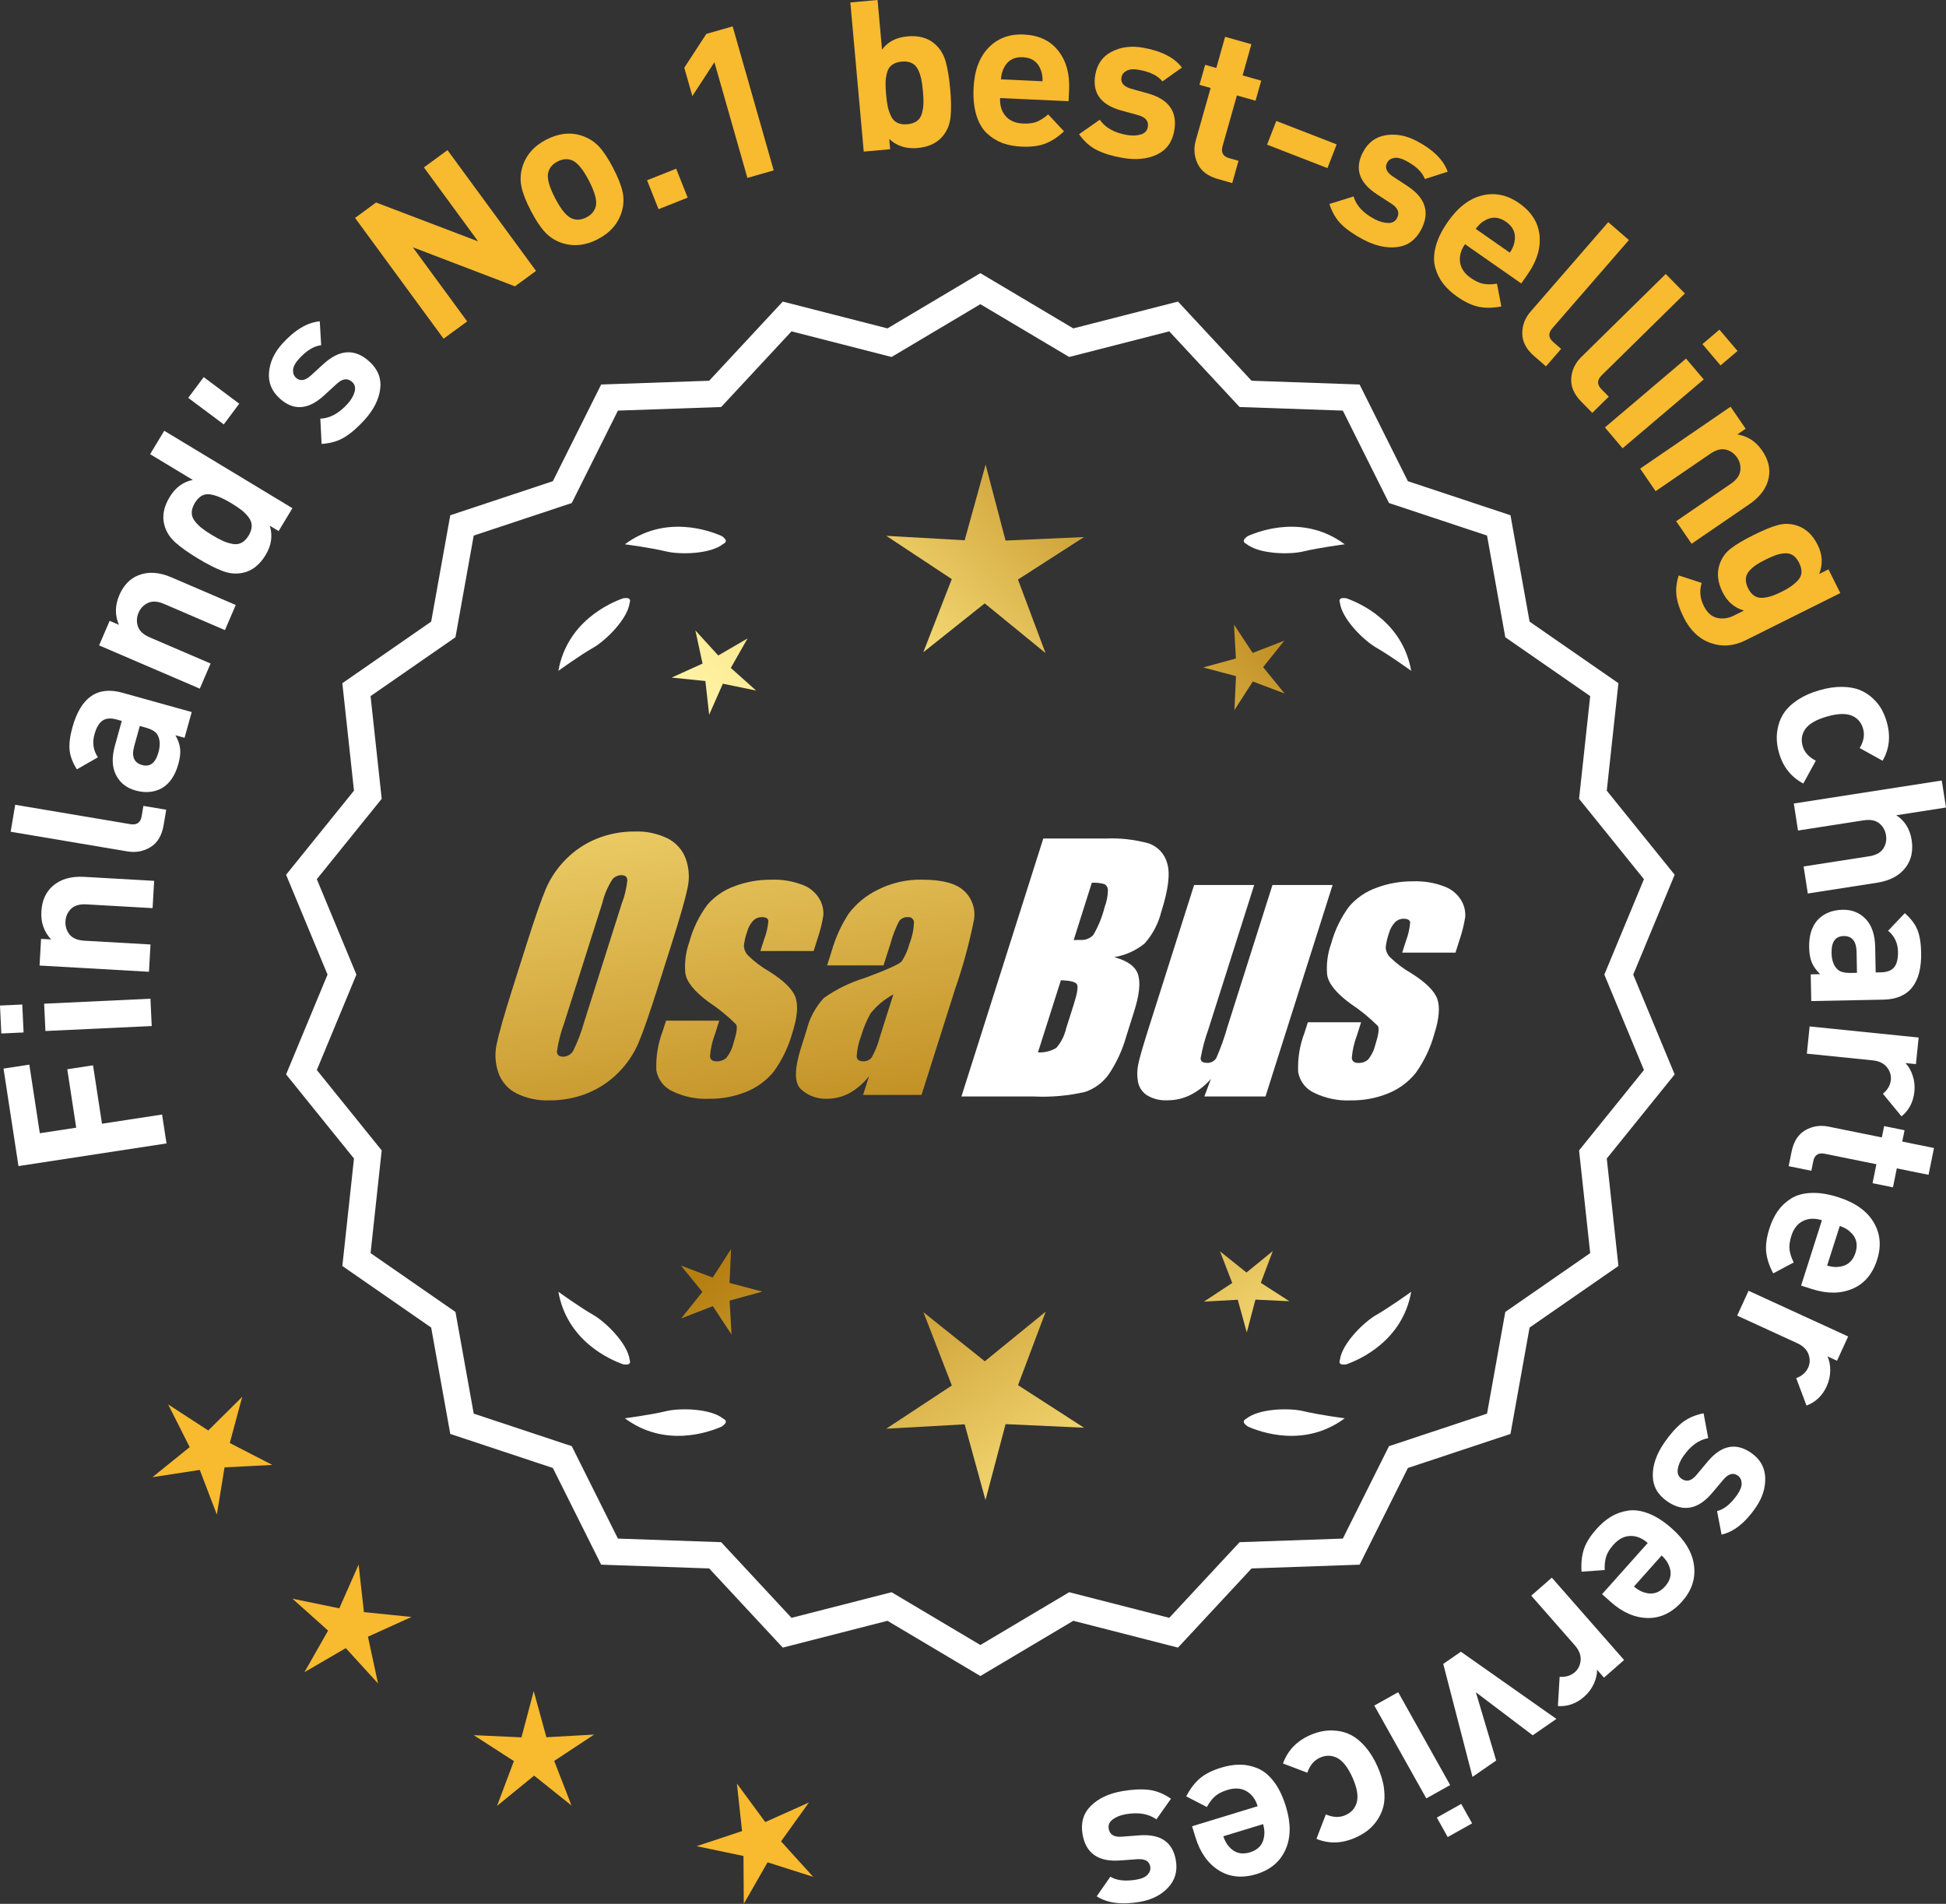 <?xml version="1.0" encoding="UTF-8"?>
<svg id="Layer_2" data-name="Layer 2" xmlns="http://www.w3.org/2000/svg" xmlns:xlink="http://www.w3.org/1999/xlink" viewBox="0 0 175.801 171.988">
  <rect x="0" y="0" width="175.801" height="171.988" fill="#333333" stroke="none"/>
  <defs>
    <style>
      .cls-1 {
        fill: url(#linear-gradient-8);
      }

      .cls-2 {
        fill: url(#linear-gradient-7);
      }

      .cls-3 {
        fill: url(#linear-gradient-5);
      }

      .cls-4 {
        fill: url(#linear-gradient-6);
      }

      .cls-5 {
        fill: url(#linear-gradient-9);
      }

      .cls-6 {
        fill: url(#linear-gradient-4);
      }

      .cls-7 {
        fill: url(#linear-gradient-3);
      }

      .cls-8 {
        fill: url(#linear-gradient-2);
      }

      .cls-9 {
        fill: url(#linear-gradient);
      }

      .cls-10 {
        fill: #f8ba2f;
      }

      .cls-11 {
        fill: #fff;
      }
    </style>
    <linearGradient id="linear-gradient" x1="114.92" y1="197.668" x2="63.495" y2="115.148" gradientUnits="userSpaceOnUse">
      <stop offset="0" stop-color="#f9df7b"/>
      <stop offset=".279" stop-color="#b57e10"/>
      <stop offset=".323" stop-color="#c89d38"/>
      <stop offset=".417" stop-color="#efda86"/>
      <stop offset=".46" stop-color="#fff3a6"/>
      <stop offset=".642" stop-color="#f9df7b"/>
      <stop offset="1" stop-color="#b57e10"/>
    </linearGradient>
    <linearGradient id="linear-gradient-2" x1="128.168" y1="189.412" x2="76.743" y2="106.893" xlink:href="#linear-gradient"/>
    <linearGradient id="linear-gradient-3" x1="149.695" y1="175.997" x2="98.27" y2="93.477" xlink:href="#linear-gradient"/>
    <linearGradient id="linear-gradient-4" x1="49.483" y1="65.618" x2="81.175" y2="236.636" gradientUnits="userSpaceOnUse">
      <stop offset="0" stop-color="#f9df7b"/>
      <stop offset=".279" stop-color="#b57e10"/>
      <stop offset=".284" stop-color="#e5c25b"/>
      <stop offset=".286" stop-color="#f9df7b"/>
      <stop offset=".46" stop-color="#fff3a6"/>
      <stop offset=".642" stop-color="#f9df7b"/>
      <stop offset="1" stop-color="#b57e10"/>
    </linearGradient>
    <linearGradient id="linear-gradient-5" x1="61.991" y1="63.3" x2="93.683" y2="234.318" xlink:href="#linear-gradient-4"/>
    <linearGradient id="linear-gradient-6" x1="74.616" y1="60.96" x2="106.308" y2="231.979" xlink:href="#linear-gradient-4"/>
    <linearGradient id="linear-gradient-7" x1="53.93" y1="115.019" x2="119.706" y2="54.026" xlink:href="#linear-gradient"/>
    <linearGradient id="linear-gradient-8" x1="31.71" y1="91.057" x2="97.487" y2="30.064" xlink:href="#linear-gradient"/>
    <linearGradient id="linear-gradient-9" x1="38.766" y1="98.666" x2="104.543" y2="37.673" xlink:href="#linear-gradient"/>
  </defs>
  <g id="Layer_1-2" data-name="Layer 1">
    <g>
      <g>
        <polygon class="cls-10" points="21.882 126.186 18.813 129.228 15.191 126.871 17.136 130.73 13.775 133.446 18.046 132.789 19.591 136.825 20.285 132.56 24.601 132.337 20.759 130.359 21.882 126.186"/>
        <polygon class="cls-10" points="32.877 145.635 32.397 141.341 30.652 145.294 26.42 144.423 29.64 147.305 27.504 151.061 31.239 148.889 34.152 152.082 33.24 147.857 37.176 146.074 32.877 145.635"/>
        <polygon class="cls-10" points="49.362 156.938 48.216 152.771 47.11 156.949 42.794 156.751 46.425 159.093 44.903 163.138 48.253 160.408 51.629 163.105 50.068 159.076 53.676 156.698 49.362 156.938"/>
        <polygon class="cls-10" points="70.559 166.345 73.077 162.833 69.134 164.602 66.572 161.122 67.037 165.419 62.935 166.78 67.165 167.666 67.193 171.988 69.342 168.239 73.46 169.548 70.559 166.345"/>
      </g>
      <g>
        <path class="cls-11" d="M88.568,151.047l-8.345-4.961-9.405,2.409-6.61-7.111-9.703-.338-4.338-8.685-9.214-3.058-1.716-9.556-7.98-5.53,1.046-9.652-6.098-7.554,3.723-8.967-3.723-8.967,6.098-7.554-1.046-9.652,7.98-5.53,1.716-9.556,9.214-3.058,4.338-8.685,9.703-.338,6.61-7.111,9.405,2.409,8.345-4.961,8.345,4.961,9.405-2.409,6.61,7.111,9.703.338,4.338,8.685,9.214,3.058,1.716,9.556,7.98,5.53-1.046,9.652,6.098,7.554-3.723,8.967,3.723,8.967-6.098,7.554,1.046,9.652-7.98,5.53-1.716,9.556-9.214,3.058-4.338,8.685-9.703.338-6.61,7.111-9.405-2.409-8.345,4.961ZM80.497,144.171l8.07,4.797,8.07-4.797,9.095,2.329,6.392-6.877,9.383-.327,4.195-8.399,8.91-2.957,1.659-9.241,7.716-5.348-1.011-9.334,5.897-7.305-3.6-8.671,3.6-8.671-5.897-7.305,1.011-9.334-7.716-5.348-1.659-9.241-8.91-2.957-4.195-8.399-9.383-.327-6.392-6.877-9.095,2.329-8.07-4.797-8.07,4.797-9.095-2.329-6.392,6.877-9.383.327-4.195,8.399-8.91,2.957-1.659,9.241-7.716,5.348,1.011,9.334-5.897,7.305,3.6,8.671-3.6,8.671,5.897,7.305-1.011,9.334,7.716,5.348,1.659,9.241,8.91,2.957,4.195,8.399,9.383.327,6.392,6.877,9.095-2.329Z"/>
        <path class="cls-11" d="M88.567,151.409l-8.394-4.989-9.458,2.422-6.648-7.152-9.758-.34-4.364-8.735-9.267-3.076-1.726-9.61-8.025-5.562,1.052-9.708-6.134-7.598,3.744-9.018-3.744-9.018,6.134-7.598-1.052-9.708,8.025-5.562,1.726-9.61,9.267-3.076,4.364-8.735,9.758-.34,6.648-7.152,9.458,2.423,8.394-4.99,8.394,4.99,9.459-2.423,6.647,7.152,9.759.34,4.363,8.735,9.268,3.076,1.726,9.61,8.025,5.562-1.052,9.708,6.133,7.598-3.744,9.018,3.744,9.018-6.133,7.598,1.052,9.708-8.025,5.562-1.726,9.61-9.268,3.076-4.363,8.735-9.759.34-6.647,7.152-9.459-2.423-8.394,4.99ZM80.27,145.753l8.298,4.932,8.298-4.932,9.352,2.395,6.571-7.07,9.647-.336,4.312-8.635,9.162-3.041,1.706-9.501,7.934-5.499-1.04-9.597,6.062-7.511-3.701-8.916,3.701-8.915-6.062-7.511,1.04-9.596-7.934-5.499-1.706-9.501-9.162-3.041-4.312-8.636-9.647-.336-6.571-7.07-9.352,2.396-8.298-4.933-8.298,4.933-9.351-2.396-6.572,7.07-9.646.336-4.313,8.636-9.161,3.041-1.706,9.501-7.934,5.499,1.04,9.596-6.063,7.511,3.701,8.915-3.701,8.916,6.063,7.511-1.04,9.597,7.934,5.499,1.706,9.501,9.161,3.041,4.313,8.635,9.646.336,6.572,7.07,9.351-2.395ZM88.567,149.33l-8.118-4.826-9.148,2.343-6.43-6.917-9.438-.329-4.22-8.449-8.964-2.975-1.669-9.295-7.762-5.38,1.018-9.389-5.933-7.349,3.621-8.722-3.621-8.722,5.933-7.349-1.018-9.39,7.762-5.379,1.669-9.295,8.964-2.975,4.22-8.449,9.438-.329,6.43-6.917,9.148,2.343,8.118-4.826,8.118,4.826,9.148-2.343,6.43,6.917,9.438.329,4.221,8.449,8.963,2.975,1.669,9.295,7.763,5.379-1.018,9.39,5.932,7.349-3.621,8.722,3.621,8.722-5.932,7.349,1.018,9.389-7.763,5.38-1.669,9.295-8.963,2.975-4.221,8.449-9.438.329-6.43,6.917-9.148-2.343-8.118,4.826ZM80.545,143.838l8.022,4.769,8.022-4.769,9.041,2.315,6.354-6.835,9.327-.325,4.17-8.349,8.857-2.939,1.649-9.186,7.671-5.316-1.006-9.278,5.861-7.262-3.578-8.62,3.578-8.619-5.861-7.262,1.006-9.278-7.671-5.316-1.649-9.186-8.857-2.94-4.17-8.349-9.327-.325-6.354-6.835-9.041,2.315-8.022-4.769-8.022,4.769-9.041-2.315-6.354,6.835-9.327.325-4.169,8.349-8.858,2.94-1.649,9.186-7.67,5.316,1.006,9.278-5.862,7.262,3.578,8.619-3.578,8.62,5.862,7.262-1.006,9.278,7.67,5.316,1.649,9.186,8.858,2.939,4.169,8.349,9.327.325,6.354,6.835,9.041-2.315Z"/>
      </g>
      <g>
        <polygon class="cls-9" points="65.906 115.898 66.046 112.837 64.386 115.412 61.518 114.333 63.454 116.708 61.541 119.102 64.398 117.995 66.084 120.553 65.914 117.494 68.868 116.681 65.906 115.898"/>
        <polygon class="cls-8" points="94.467 118.493 88.968 122.975 83.426 118.547 85.989 125.162 80.065 129.065 87.148 128.671 89.029 135.511 90.844 128.653 97.93 128.978 91.968 125.133 94.467 118.493"/>
        <polygon class="cls-7" points="113.902 115.888 114.982 113.02 112.606 114.956 110.212 113.043 111.32 115.9 108.761 117.586 111.82 117.416 112.633 120.37 113.416 117.408 116.477 117.548 113.902 115.888"/>
      </g>
      <g>
        <path class="cls-11" d="M112.576,128.172c-.114.057-.184.124-.207.201-.001.001-.002.002-.003.003.001 0.0.001 0.0.002.001-.036.131.066.291.35.488,1.179.524,5.149,1.947,8.764-.74,0,0-2.348-.308-3.726-.643-1.249-.304-4.027-.256-5.179.691Z"/>
        <path class="cls-11" d="M121.035,123.134c0.0.001-0.0.003,0,.004.001-0.0.001-0.0.002-.001.063.12.248.166.589.115,1.217-.428,5.08-2.121,5.862-6.557,0,0-1.918,1.389-3.15,2.091-1.117.637-3.103,2.579-3.29,4.059-.043.12-.049.217-.013.288Z"/>
      </g>
      <g>
        <path class="cls-11" d="M65.356,128.172c.114.057.184.124.207.201.001.001.002.002.003.003-.001 0-.001 0-.002.001.036.131-.066.291-.35.488-1.179.524-5.149,1.947-8.764-.74,0,0,2.348-.308,3.726-.643,1.249-.304,4.027-.256,5.179.691Z"/>
        <path class="cls-11" d="M56.897,123.134c-0.0.001 0.0.003,0,.004-.001-0-.001-0-.002-.001-.063.12-.248.166-.589.115-1.217-.428-5.08-2.121-5.862-6.557,0,0,1.918,1.389,3.15,2.091,1.117.637,3.103,2.579,3.29,4.059.043.12.049.217.013.288Z"/>
      </g>
      <g>
        <path class="cls-11" d="M65.356,49.124c.114-.057.184-.124.207-.201.001-.001.002-.002.003-.003-.001-0-.001-0-.002-.001.036-.131-.066-.291-.35-.488-1.179-.524-5.149-1.947-8.764.74,0,0,2.348.308,3.726.643,1.249.304,4.027.256,5.179-.691Z"/>
        <path class="cls-11" d="M56.897,54.163c-0-.001 0-.003,0-.004-.001 0-.001 0-.002.001-.063-.12-.248-.166-.589-.115-1.217.428-5.08,2.121-5.862,6.557,0,0,1.918-1.389,3.15-2.091,1.117-.637,3.103-2.579,3.29-4.059.043-.12.049-.217.013-.288Z"/>
      </g>
      <g>
        <path class="cls-11" d="M112.576,49.124c-.114-.057-.184-.124-.207-.201-.001-.001-.002-.002-.003-.003.001-0.0.001-0.0.002-.001-.036-.131.066-.291.35-.488,1.179-.524,5.149-1.947,8.764.74,0,0-2.348.308-3.726.643-1.249.304-4.027.256-5.179-.691Z"/>
        <path class="cls-11" d="M121.035,54.163c0-.001-0-.003,0-.004.001 0.0.001 0.0.002.001.063-.12.248-.166.589-.115,1.217.428,5.08,2.121,5.862,6.557,0,0-1.918-1.389-3.15-2.091-1.117-.637-3.103-2.579-3.29-4.059-.043-.12-.049-.217-.013-.288Z"/>
      </g>
      <g id="Group_4" data-name="Group 4">
        <g id="Group_1" data-name="Group 1">
          <path id="Path_1" data-name="Path 1" class="cls-6" d="M59.409,89.255c-.743,2.341-1.321,3.999-1.734,4.975-.429.998-1.045,1.904-1.814,2.67-.793.803-1.741,1.435-2.787,1.858-1.09.438-2.256.658-3.431.648-1.017.039-2.027-.171-2.945-.611-.769-.376-1.363-1.035-1.657-1.839-.308-.854-.365-1.778-.165-2.663.198-.958.677-2.638,1.438-5.039l1.265-3.987c.743-2.341,1.321-3.999,1.734-4.975.429-.998,1.045-1.904,1.814-2.67.793-.803,1.741-1.435,2.787-1.858,1.091-.437,2.256-.656,3.431-.646,1.017-.039,2.027.171,2.945.611.768.377,1.362,1.036,1.657,1.84.308.854.365,1.778.165,2.663-.198.958-.677,2.637-1.438,5.037l-1.266,3.986ZM56.183,81.597c.255-.669.42-1.369.49-2.082-.014-.303-.197-.454-.548-.454-.305.003-.593.136-.794.366-.426.665-.737,1.397-.922,2.166l-3.456,10.883c-.3.811-.515,1.65-.64,2.506,0,.319.194.476.565.476.383-.001.734-.212.915-.548.408-.836.739-1.708.988-2.604l3.398-10.71.003.003Z"/>
          <path id="Path_2" data-name="Path 2" class="cls-3" d="M73.506,85.913h-4.81l.329-1.035c.208-.538.339-1.102.391-1.676-.018-.234-.216-.351-.592-.351-.295-.003-.578.115-.785.325-.254.277-.438.611-.538.973-.15.416-.25.849-.298,1.289.015.339.158.661.399.9.569.552,1.206,1.031,1.894,1.425,1.317.827,2.106,1.604,2.367,2.33.259.728.172,1.789-.271,3.182-.35,1.263-.919,2.454-1.683,3.518-.654.81-1.504,1.439-2.469,1.829-1.077.439-2.23.656-3.393.64-1.148.051-2.29-.186-3.322-.691-.755-.353-1.289-1.052-1.43-1.873-.055-1.217.143-2.433.582-3.57l.293-.922h4.808l-.384,1.21c-.246.642-.398,1.316-.454,2.001.022.307.216.461.574.461.33.02.655-.092.903-.311.308-.381.527-.826.64-1.302.289-.911.373-1.482.251-1.712-.764-.766-1.605-1.451-2.509-2.045-1.291-.958-1.987-1.829-2.088-2.612-.083-.943.039-1.893.359-2.784.329-1.218.883-2.363,1.634-3.376.659-.761,1.503-1.338,2.45-1.676,1.062-.401,2.19-.6,3.325-.589.978-.037,1.953.127,2.864.483.631.24,1.16.689,1.498,1.273.258.444.376.955.34,1.467-.114.719-.291,1.427-.53,2.114l-.348,1.111v-.008Z"/>
          <path id="Path_3" data-name="Path 3" class="cls-4" d="M79.817,87.212h-5.095l.406-1.28c.343-1.213.869-2.366,1.559-3.42.686-.899,1.573-1.626,2.59-2.122,1.245-.636,2.629-.953,4.027-.922,1.836,0,3.11.347,3.822,1.042.696.657,1.021,1.616.867,2.561-.422,2.122-.99,4.212-1.701,6.255l-3.043,9.588h-5.279l.542-1.701c-.481.626-1.083,1.149-1.771,1.536-.626.339-1.326.515-2.038.512-.862.033-1.703-.275-2.341-.856-.611-.57-.611-1.82,0-3.75l.498-1.571c.264-1.09.8-2.096,1.558-2.923,1.131-.798,2.383-1.411,3.707-1.814,2.019-.75,3.134-1.252,3.343-1.508.313-.488.546-1.023.691-1.584.247-.621.386-1.28.41-1.948-.017-.269-.248-.473-.517-.457-.011.001-.021.002-.032.003-.317-.024-.622.121-.805.381-.322.631-.577,1.295-.761,1.979l-.638,1.997ZM80.708,89.831c-.793.427-1.493,1.009-2.056,1.712-.356.627-.637,1.293-.838,1.986-.24.612-.383,1.257-.424,1.913.033.285.223.432.582.432.297.022.586-.104.772-.337.316-.559.557-1.156.717-1.778l1.247-3.928Z"/>
        </g>
        <g id="Group_3" data-name="Group 3">
          <path id="Path_7" data-name="Path 7" class="cls-11" d="M94.244,75.751h5.641c1.319-.059,2.639.092,3.91.446.817.29,1.437.967,1.654,1.807.278.907.098,2.367-.542,4.379-.264,1.057-.78,2.035-1.503,2.849-.794.644-1.742,1.07-2.751,1.236,1.207.319,1.928.841,2.162,1.576s.11,1.862-.373,3.376l-.684,2.162c-.345,1.246-.89,2.429-1.613,3.501-.526.72-1.258,1.262-2.1,1.554-1.523.352-3.088.492-4.649.417h-6.541l7.396-23.304h-.007ZM95.842,88.549l-2.073,6.522c.579.032,1.154-.108,1.654-.402.44-.507.747-1.115.893-1.771l.691-2.173c.318-.999.411-1.603.278-1.814-.132-.212-.611-.329-1.445-.359l.003-.004ZM98.637,79.741l-1.642,5.183c.245-.011.435-.014.57-.014.446.042.887-.119,1.2-.44.459-.785.804-1.631,1.024-2.513.188-.49.289-1.008.3-1.532.004-.229-.116-.442-.314-.556-.368-.102-.75-.144-1.131-.126l-.007-.002Z"/>
          <path id="Path_8" data-name="Path 8" class="cls-11" d="M120.384,79.954l-6.061,19.1h-5.523l.596-1.588c-.519.596-1.147,1.088-1.851,1.449-.638.318-1.342.484-2.056.483-.66.041-1.318-.12-1.885-.461-.422-.281-.712-.723-.801-1.222-.094-.527-.084-1.068.03-1.591.114-.552.428-1.65.951-3.288l4.09-12.884h5.428l-4.126,12.997c-.313.861-.551,1.747-.713,2.648,0,.278.183.417.56.417.344.031.676-.137.856-.432.396-.901.729-1.829.995-2.776l4.079-12.854h5.428l.003.003Z"/>
          <path id="Path_9" data-name="Path 9" class="cls-11" d="M131.485,86.06h-4.81l.329-1.035c.208-.538.339-1.102.391-1.676-.018-.234-.216-.351-.592-.351-.295-.003-.578.115-.784.325-.254.277-.438.611-.538.973-.15.416-.249.848-.297,1.287.015.339.158.661.399.9.569.553,1.205,1.032,1.893,1.426,1.317.827,2.106,1.604,2.367,2.33.259.728.172,1.789-.271,3.182-.35,1.263-.919,2.454-1.683,3.518-.654.809-1.504,1.439-2.469,1.829-1.077.439-2.23.656-3.393.64-1.148.051-2.29-.186-3.322-.691-.755-.353-1.289-1.052-1.43-1.873-.055-1.217.143-2.433.582-3.57l.293-.922h4.81l-.384,1.211c-.246.642-.398,1.316-.454,2.001.022.307.216.461.574.461.33.02.655-.092.903-.311.308-.381.527-.826.64-1.302.289-.911.373-1.482.251-1.712-.764-.766-1.605-1.451-2.509-2.045-1.291-.958-1.987-1.829-2.088-2.612-.083-.943.039-1.893.359-2.784.329-1.218.883-2.363,1.634-3.376.659-.761,1.503-1.338,2.45-1.676,1.062-.401,2.19-.6,3.325-.589.978-.037,1.953.127,2.864.483.632.239,1.163.689,1.503,1.273.258.444.376.955.34,1.467-.114.719-.291,1.427-.53,2.114l-.351,1.108-.004-.005Z"/>
        </g>
      </g>
      <g>
        <path class="cls-11" d="M2.65,96.177l.947,6.198,3.287-.503-.807-5.277,2.328-.357.809,5.277,5.428-.831.4,2.611-13.373,2.047-1.35-8.808,2.33-.356Z"/>
        <path class="cls-11" d="M2.012,90.746l.119,2.524-2.012.094-.119-2.524,2.012-.095ZM13.592,90.223l.115,2.467-9.604.45-.115-2.468,9.604-.45Z"/>
        <path class="cls-11" d="M13.926,79.574l-.141,2.466-5.975-.341c-.621-.035-1.084.1-1.395.406-.309.306-.477.681-.5,1.123-.027.455.096.853.367,1.191.273.339.721.526,1.34.562l5.975.341-.141,2.466-9.883-.563.137-2.409.912.051c-.646-.684-.941-1.525-.885-2.524.055-.974.391-1.735,1.006-2.284.709-.632,1.662-.914,2.863-.845l6.318.36Z"/>
        <path class="cls-11" d="M15.016,73.151l-.234,1.386c-.156.937-.551,1.6-1.182,1.988-.631.388-1.326.518-2.088.39l-10.549-1.777.41-2.436,10.398,1.751c.586.099.928-.139,1.025-.713l.158-.937,2.061.347Z"/>
        <path class="cls-11" d="M17.32,64.325l-.646,2.325-.824-.229c.236.421.379.826.422,1.212s-.01.849-.16,1.385c-.295,1.062-.801,1.795-1.52,2.2-.695.372-1.482.435-2.359.191-.807-.225-1.391-.689-1.752-1.396-.363-.705-.395-1.595-.094-2.669l.615-2.215-.475-.133c-.525-.146-.947-.111-1.264.103-.314.215-.561.633-.732,1.255-.207.744-.104,1.431.314,2.06l-1.9,1.088c-.385-.606-.604-1.189-.658-1.75-.053-.561.031-1.244.256-2.049.754-2.709,2.254-3.75,4.5-3.125l6.277,1.748ZM13.143,65.726l-.512-.143-.504,1.812c-.262.94-.027,1.512.705,1.715.721.201,1.215-.181,1.482-1.145.174-.623.15-1.135-.064-1.537-.141-.302-.508-.536-1.107-.703Z"/>
        <path class="cls-11" d="M21.297,54.652l-.975,2.27-5.498-2.364c-.572-.245-1.053-.276-1.449-.095-.396.182-.68.477-.855.884-.18.419-.199.834-.061,1.246.143.412.496.74,1.066.985l5.5,2.363-.977,2.27-9.096-3.909.953-2.217.838.36c-.373-.864-.361-1.755.033-2.674.385-.896.961-1.497,1.727-1.802.881-.352,1.875-.29,2.98.185l5.812,2.499Z"/>
        <path class="cls-11" d="M26.418,45.908l-1.248,2.065-.797-.481c.275.892.15,1.771-.373,2.639-.537.889-1.207,1.423-2.012,1.604-.602.14-1.219.094-1.848-.139s-1.383-.613-2.26-1.144c-.869-.523-1.551-1.01-2.051-1.459-.498-.449-.824-.972-.982-1.57-.215-.795-.057-1.633.475-2.511.523-.868,1.221-1.385,2.094-1.555l-3.855-2.328,1.277-2.114,11.58,6.994ZM20.895,45.459c-.791-.479-1.449-.747-1.977-.806-.525-.06-.967.204-1.32.789-.182.304-.275.592-.277.865-.002.273.088.527.271.763.182.236.391.448.627.634.234.187.547.397.938.633s.725.415.998.536c.275.122.561.21.861.265.299.055.568.019.811-.11.24-.128.451-.345.635-.648.184-.304.275-.592.277-.864s-.088-.53-.268-.771-.391-.459-.637-.652c-.246-.193-.559-.404-.939-.633Z"/>
        <path class="cls-11" d="M21.613,36.469l-1.398,1.872-3.211-2.4,1.4-1.872,3.209,2.401Z"/>
        <path class="cls-11" d="M33.354,32.644c.779.704,1.111,1.533.994,2.485s-.588,1.884-1.41,2.796c-.611.677-1.207,1.197-1.791,1.559-.582.362-1.279.568-2.094.619l-.115-2.281c.867-.035,1.688-.481,2.459-1.337.324-.357.535-.72.637-1.088.104-.369.027-.667-.227-.896-.404-.365-.863-.31-1.377.165l-1.182,1.083c-1.416,1.283-2.738,1.369-3.969.257-.734-.662-1.059-1.455-.977-2.378.082-.924.48-1.781,1.193-2.571,1.127-1.25,2.26-1.927,3.393-2.03l.125,2.159c-.66.07-1.34.491-2.035,1.262-.314.348-.48.67-.502.967-.02.297.068.535.266.713.367.331.809.268,1.322-.189l1.156-1.055c1.457-1.33,2.834-1.41,4.133-.239Z"/>
        <path class="cls-10" d="M48.424,24.474l-1.9,1.393-9.23-3.528,4.91,6.696-2.131,1.562-7.998-10.91,1.898-1.394,9.221,3.513-4.898-6.681,2.131-1.562,7.998,10.91Z"/>
        <path class="cls-10" d="M55.391,15.173c.438.843.721,1.562.852,2.158s.107,1.189-.07,1.781c-.324,1.082-1.047,1.914-2.172,2.498-1.113.578-2.203.688-3.273.33-.594-.206-1.096-.534-1.508-.984-.412-.449-.834-1.09-1.266-1.922s-.713-1.543-.84-2.133c-.129-.59-.105-1.187.066-1.79.324-1.081,1.041-1.911,2.154-2.489,1.146-.595,2.244-.709,3.291-.339.594.207,1.094.532,1.504.976.408.444.828,1.082,1.262,1.914ZM53.197,16.311c-.566-1.09-1.102-1.71-1.609-1.862-.393-.124-.803-.075-1.229.146-.416.216-.688.521-.811.913-.168.501.031,1.297.598,2.387.57,1.102,1.111,1.728,1.617,1.879.393.125.797.079,1.213-.138.428-.222.703-.529.826-.922.168-.501-.033-1.302-.605-2.404Z"/>
        <path class="cls-10" d="M62.123,17.854l-2.631,1.045-1.037-2.614,2.631-1.045,1.037,2.614Z"/>
        <path class="cls-10" d="M69.896,15.393l-2.377.678-2.979-10.452-1.992,3.057-.73-2.558,1.994-3.058,2.375-.677,3.709,13.009Z"/>
        <path class="cls-10" d="M85.838,8.014c.092,1.022.105,1.867.037,2.534-.066.667-.295,1.241-.684,1.721-.516.644-1.283,1.012-2.305,1.104s-1.873-.182-2.553-.82l.082.928-2.385.214-1.211-13.474,2.461-.221.402,4.485c.51-.707,1.275-1.106,2.297-1.198,1.021-.092,1.844.133,2.463.675.469.403.797.927.982,1.571.184.645.322,1.472.412,2.481ZM83.422,9.366c.012-.3-.002-.677-.045-1.131-.039-.454-.092-.828-.156-1.121-.064-.293-.164-.573-.295-.841-.133-.268-.32-.461-.566-.579-.248-.118-.547-.161-.898-.129-.355.032-.643.128-.863.288-.221.16-.373.383-.453.67-.084.287-.131.581-.141.88-.012.3.004.677.045,1.131.039.454.092.828.156,1.121.064.293.164.577.297.851s.32.47.568.588c.246.118.545.161.896.129.355-.032.641-.127.863-.288.219-.16.371-.386.453-.68.082-.293.127-.589.139-.89Z"/>
        <path class="cls-10" d="M96.535,9.142l-6.188-.283c-.031.658.135,1.198.496,1.621.361.422.883.649,1.566.68.506.023.924-.03,1.254-.161s.672-.353,1.027-.666l1.434,1.53c-.557.52-1.121.89-1.695,1.111-.576.221-1.287.312-2.135.273-.633-.029-1.199-.134-1.705-.316s-.971-.466-1.396-.854c-.428-.387-.752-.928-.973-1.623-.223-.694-.311-1.523-.268-2.484.072-1.582.521-2.801,1.348-3.657.824-.856,1.889-1.254,3.193-1.194,1.354.062,2.389.55,3.107,1.464.721.914,1.047,2.086.982,3.516l-.049,1.044ZM94.184,7.341c.006-.43-.053-.788-.18-1.073-.271-.697-.809-1.064-1.605-1.1-.797-.037-1.361.28-1.697.949-.152.272-.244.623-.277,1.052l3.76.172Z"/>
        <path class="cls-10" d="M106.084,11.806c-.184,1.036-.709,1.756-1.578,2.163s-1.908.503-3.117.291c-.898-.158-1.656-.388-2.271-.689-.617-.301-1.162-.783-1.637-1.445l1.871-1.311c.49.717,1.305,1.175,2.439,1.375.473.083.893.07,1.26-.039.367-.109.58-.332.639-.669.096-.536-.195-.896-.871-1.079l-1.545-.426c-1.838-.516-2.613-1.591-2.326-3.226.172-.973.67-1.669,1.496-2.09.826-.421,1.764-.539,2.812-.354,1.658.292,2.832.891,3.521,1.797l-1.764,1.252c-.408-.522-1.125-.873-2.148-1.053-.461-.082-.824-.052-1.086.088-.264.14-.418.341-.465.603-.084.487.203.827.863,1.02l1.508.42c1.902.527,2.699,1.652,2.398,3.373Z"/>
        <path class="cls-10" d="M111.32,16.539l-1.299-.368c-.902-.255-1.512-.717-1.828-1.386-.318-.669-.373-1.375-.162-2.119l1.336-4.717-1.006-.284.512-1.81,1.006.285.797-2.815,2.375.672-.795,2.815,1.682.476-.512,1.81-1.684-.476-1.293,4.57c-.162.573.031.937.58,1.092l.859.244-.568,2.011Z"/>
        <path class="cls-10" d="M119.922,15.187l-5.455-2.118.832-2.143,5.455,2.118-.832,2.143Z"/>
        <path class="cls-10" d="M128.391,20.736c-.486.931-1.207,1.458-2.158,1.582-.953.124-1.971-.1-3.061-.669-.807-.423-1.459-.872-1.955-1.346-.494-.474-.869-1.099-1.119-1.875l2.18-.681c.252.832.887,1.515,1.906,2.05.428.223.832.338,1.213.346.383.007.654-.141.812-.443.252-.482.086-.914-.502-1.292l-1.342-.875c-1.596-1.05-2.008-2.31-1.238-3.78.457-.875,1.145-1.388,2.061-1.538.914-.149,1.842.022,2.785.516,1.492.782,2.43,1.709,2.812,2.782l-2.062.658c-.232-.622-.807-1.174-1.727-1.656-.416-.218-.77-.299-1.062-.246-.293.054-.502.199-.623.434-.23.438-.059.849.512,1.234l1.309.857c1.65,1.08,2.07,2.393,1.26,3.942Z"/>
        <path class="cls-10" d="M137.428,25.605l-5.08-3.545c-.375.54-.525,1.085-.445,1.635s.4,1.021.961,1.412c.416.29.797.468,1.145.533s.758.061,1.227-.014l.395,2.059c-.748.143-1.426.153-2.027.033-.604-.12-1.254-.423-1.949-.908-.52-.363-.945-.756-1.275-1.179-.33-.424-.57-.913-.725-1.468-.152-.555-.139-1.186.045-1.891.184-.706.551-1.454,1.104-2.243.904-1.298,1.936-2.089,3.09-2.372,1.156-.283,2.27-.051,3.338.696,1.111.775,1.727,1.742,1.848,2.899.117,1.157-.232,2.322-1.051,3.496l-.598.857ZM136.4,22.827c.236-.36.377-.695.422-1.003.143-.735-.113-1.331-.768-1.788-.654-.457-1.303-.491-1.943-.104-.273.148-.539.396-.795.742l3.084,2.153Z"/>
        <path class="cls-10" d="M139.662,33.097l-1.061-.922c-.719-.623-1.078-1.305-1.08-2.045-.004-.74.248-1.402.756-1.986l7.012-8.077,1.865,1.619-6.912,7.963c-.393.45-.367.865.074,1.247l.717.623-1.371,1.578Z"/>
        <path class="cls-10" d="M143.846,37.297l-.986-1.002c-.666-.677-.971-1.385-.914-2.124.055-.738.357-1.378.908-1.92l7.629-7.499,1.73,1.761-7.518,7.393c-.426.417-.434.834-.025,1.249l.666.678-1.49,1.465Z"/>
        <path class="cls-10" d="M146.584,40.498l-1.598-1.883,7.33-6.222,1.598,1.883-7.33,6.223ZM155.432,33.011l-1.635-1.926,1.535-1.304,1.637,1.926-1.537,1.303Z"/>
        <path class="cls-10" d="M152.818,49.122l-1.395-2.038,4.938-3.381c.512-.351.797-.742.855-1.173s-.037-.83-.289-1.195c-.258-.376-.598-.615-1.021-.718-.422-.102-.889.023-1.4.374l-4.939,3.381-1.396-2.038,8.168-5.593,1.363,1.991-.752.515c.93.146,1.678.632,2.242,1.458.551.805.752,1.612.6,2.422-.174.933-.758,1.74-1.752,2.42l-5.221,3.574Z"/>
        <path class="cls-10" d="M157.715,57.834c-1.078.537-2.135.622-3.174.255s-1.854-1.139-2.441-2.318c-.35-.703-.564-1.346-.643-1.93s-.012-1.204.197-1.86l2.08.682c-.221.69-.158,1.382.186,2.073.305.612.709.974,1.211,1.085.5.111,1.006.039,1.516-.215l.902-.45c-.855-.238-1.502-.794-1.936-1.667-.441-.884-.531-1.717-.27-2.499.193-.578.525-1.052,1-1.422.473-.371,1.164-.782,2.07-1.234s1.646-.754,2.223-.907,1.152-.132,1.729.062c.781.261,1.396.84,1.844,1.735.434.873.482,1.748.141,2.626l.834-.416,1.068,2.143-8.537,4.256ZM160.965,53.454c.715-.356,1.229-.732,1.541-1.128.311-.396.32-.889.025-1.479-.158-.317-.346-.546-.564-.685-.217-.139-.469-.198-.754-.175-.287.022-.557.079-.809.169-.252.09-.549.22-.889.39-.34.17-.621.328-.846.475-.225.147-.434.325-.625.535-.193.209-.301.447-.324.713-.021.267.045.558.203.876.158.317.352.547.578.688.227.142.48.199.764.171.283-.028.553-.084.809-.169.254-.085.551-.212.891-.381Z"/>
        <path class="cls-11" d="M162.912,70.781c-1.102-.579-1.834-1.502-2.199-2.768-.115-.402-.182-.805-.199-1.208-.016-.404.031-.83.146-1.278.115-.448.312-.864.59-1.248.279-.383.682-.746,1.209-1.089.529-.343,1.162-.621,1.906-.834.742-.214,1.428-.316,2.057-.305.629.01,1.16.104,1.594.283.434.178.822.426,1.162.743.342.317.609.652.805,1.004.193.353.348.73.463,1.132.367,1.278.244,2.448-.375,3.509l-2.068-1.145c.365-.606.469-1.189.307-1.749-.16-.56-.496-.951-1.008-1.172-.541-.228-1.291-.202-2.254.074-.973.28-1.629.66-1.965,1.139-.316.46-.395.97-.232,1.53.16.56.557.999,1.189,1.318l-1.127,2.063Z"/>
        <path class="cls-11" d="M163.316,80.717l-.379-2.441,5.914-.92c.613-.095,1.037-.325,1.277-.688.238-.364.324-.765.254-1.203-.068-.451-.273-.813-.611-1.087s-.812-.364-1.426-.269l-5.914.919-.379-2.44,13.367-2.079.381,2.44-4.488.698c.771.508,1.232,1.25,1.385,2.227.148.964-.02,1.778-.506,2.444-.561.767-1.434,1.242-2.623,1.427l-6.252.972Z"/>
        <path class="cls-11" d="M163.629,90.434l-.049-2.413.855-.017c-.348-.335-.6-.682-.752-1.04-.152-.358-.234-.815-.246-1.373-.021-1.102.252-1.95.824-2.544.559-.556,1.295-.842,2.207-.861.834-.016,1.527.261,2.076.834.551.572.836,1.415.859,2.529l.045,2.299.494-.01c.545-.011.938-.165,1.18-.46.24-.297.354-.768.342-1.413-.016-.772-.312-1.4-.893-1.883l1.508-1.588c.541.471.918.967,1.133,1.489.211.521.326,1.2.344,2.036.057,2.812-1.082,4.24-3.412,4.286l-6.516.129ZM167.227,87.892l.531-.01-.035-1.88c-.021-.976-.41-1.456-1.17-1.44-.746.015-1.111.522-1.09,1.523.012.646.18,1.13.502,1.453.221.249.643.368,1.262.355Z"/>
        <path class="cls-11" d="M171.783,100.85l-1.684-2.043c.432-.351.67-.766.721-1.245.041-.416-.078-.8-.361-1.154-.281-.354-.713-.56-1.293-.619l-5.936-.604.252-2.458,9.848,1.003-.246,2.401-.943-.097c.275.282.492.658.648,1.126s.209.954.156,1.458c-.096.933-.482,1.676-1.162,2.23Z"/>
        <path class="cls-11" d="M161.586,105.349l.268-1.322c.188-.919.602-1.562,1.244-1.929.645-.367,1.344-.474,2.102-.32l4.805.975.207-1.024,1.844.374-.207,1.024,2.867.582-.492,2.421-2.867-.582-.348,1.713-1.844-.374.348-1.713-4.654-.944c-.584-.118-.932.102-1.047.66l-.176.875-2.049-.416Z"/>
        <path class="cls-11" d="M162.711,116.136l1.881-5.901c-.627-.2-1.191-.181-1.691.058-.502.239-.857.685-1.066,1.336-.152.482-.209.9-.17,1.252.041.352.168.741.377,1.167l-1.85.986c-.357-.672-.568-1.315-.633-1.927s.033-1.323.291-2.131c.193-.604.443-1.125.748-1.566.307-.441.703-.816,1.188-1.127.484-.311,1.092-.483,1.82-.516.729-.034,1.551.096,2.469.388,1.508.481,2.568,1.231,3.182,2.251.611,1.02.721,2.15.322,3.394-.41,1.292-1.152,2.166-2.221,2.622-1.07.457-2.287.468-3.65.033l-.996-.317ZM165.061,114.333c.416.118.775.154,1.084.105.744-.082,1.236-.502,1.479-1.263.242-.76.086-1.389-.475-1.886-.223-.218-.537-.397-.943-.541l-1.145,3.584Z"/>
        <path class="cls-11" d="M163.199,126.974l-.932-2.477c.52-.193.881-.509,1.082-.946.174-.379.184-.782.031-1.208-.154-.426-.494-.76-1.023-1.003l-5.422-2.489,1.029-2.245,8.998,4.129-1.006,2.193-.863-.396c.168.357.254.782.25,1.275s-.111.97-.322,1.431c-.391.852-1,1.43-1.822,1.735Z"/>
        <path class="cls-11" d="M150.625,135.635c-.867-.595-1.303-1.373-1.314-2.332-.008-.959.334-1.946,1.031-2.958.516-.751,1.037-1.345,1.568-1.781.529-.435,1.193-.732,1.992-.889l.418,2.246c-.855.15-1.609.7-2.262,1.65-.273.396-.436.784-.49,1.163-.051.379.064.665.346.858.449.309.895.193,1.344-.345l1.027-1.229c1.232-1.459,2.533-1.719,3.9-.779.814.56,1.242,1.302,1.283,2.229.037.927-.242,1.828-.846,2.706-.953,1.388-1.984,2.208-3.096,2.46l-.408-2.124c.645-.156,1.262-.663,1.852-1.519.264-.387.387-.729.369-1.025-.02-.297-.139-.521-.357-.671-.408-.28-.836-.16-1.285.361l-1.008,1.198c-1.27,1.511-2.623,1.771-4.064.782Z"/>
        <path class="cls-11" d="M144.73,144.015l4.123-4.622c-.492-.438-1.016-.651-1.57-.637-.557.013-1.061.276-1.518.786-.336.378-.559.736-.664,1.074-.105.338-.152.744-.133,1.219l-2.092.146c-.051-.76.02-1.432.209-2.017.191-.585.568-1.194,1.135-1.828.42-.473.861-.848,1.32-1.125.461-.278.975-.459,1.543-.546.57-.086,1.195.003,1.873.27.68.267,1.379.72,2.098,1.361,1.18,1.054,1.842,2.171,1.986,3.352.143,1.181-.219,2.257-1.088,3.231-.902,1.011-1.934,1.507-3.098,1.489-1.162-.02-2.277-.505-3.346-1.458l-.779-.695ZM147.611,143.326c.33.277.645.457.945.538.713.228,1.334.045,1.865-.551.531-.595.645-1.234.336-1.917-.115-.289-.33-.583-.643-.878l-2.504,2.807Z"/>
        <path class="cls-11" d="M140.74,154.123l.158-2.642c.555.036,1.014-.104,1.375-.422.314-.275.488-.639.521-1.09.035-.451-.143-.896-.525-1.334l-3.936-4.484,1.857-1.629,6.529,7.44-1.814,1.592-.627-.714c.01.396-.088.818-.291,1.267-.203.448-.496.84-.877,1.174-.705.618-1.496.899-2.371.842Z"/>
        <path class="cls-11" d="M133.025,160.522l-2.643-10.207,1.594-1.102,8.629,6.07-2.141,1.48-5.135-3.889,1.836,6.167-2.141,1.479Z"/>
        <path class="cls-11" d="M124.156,154.076l2.154-1.207,4.697,8.389-2.154,1.207-4.697-8.388ZM129.803,164.197l2.203-1.234.984,1.757-2.205,1.235-.982-1.757Z"/>
        <path class="cls-11" d="M115.904,159.313c.422-1.172,1.234-2.024,2.439-2.56.381-.169.771-.291,1.168-.363.398-.073.828-.084,1.287-.031.459.052.898.189,1.316.413.418.223.834.572,1.244,1.048.412.475.777,1.066,1.09,1.772.312.706.51,1.371.586,1.996.074.624.055,1.164-.062,1.618-.117.454-.311.872-.576,1.253s-.562.693-.885.934-.676.446-1.059.615c-1.215.54-2.389.577-3.525.111l.85-2.207c.65.279,1.242.3,1.775.064.531-.236.873-.624,1.021-1.161.15-.565.023-1.306-.383-2.22-.412-.926-.877-1.523-1.398-1.791-.498-.25-1.014-.256-1.547-.019-.533.236-.914.689-1.143,1.359l-2.199-.832Z"/>
        <path class="cls-11" d="M107.691,164.981l5.924-1.813c-.193-.63-.531-1.083-1.012-1.359-.484-.276-1.051-.314-1.705-.114-.484.148-.859.339-1.125.573-.268.233-.516.558-.746.973l-1.863-.959c.348-.677.758-1.215,1.223-1.616.469-.401,1.107-.726,1.918-.975.605-.186,1.178-.277,1.713-.276.537.001,1.072.112,1.604.334.531.221,1.018.622,1.461,1.202.443.58.805,1.33,1.086,2.25.465,1.514.451,2.813-.039,3.897-.488,1.083-1.357,1.816-2.605,2.199-1.295.396-2.436.285-3.42-.334s-1.686-1.613-2.105-2.981l-.307-1ZM110.512,165.886c.139.408.316.725.531.951.49.565,1.117.731,1.881.498.762-.234,1.189-.722,1.279-1.465.053-.307.021-.669-.094-1.084l-3.598,1.101Z"/>
        <path class="cls-11" d="M97.799,165.707c-.18-1.036.07-1.892.75-2.569.682-.677,1.627-1.12,2.836-1.33.9-.155,1.689-.195,2.371-.121.68.075,1.357.343,2.029.806l-1.316,1.866c-.705-.508-1.625-.663-2.762-.467-.473.082-.865.236-1.174.463-.307.227-.432.509-.373.846.092.537.488.777,1.186.721l1.598-.122c1.904-.137,2.998.612,3.281,2.248.168.973-.066,1.798-.699,2.473-.635.676-1.477,1.104-2.527,1.285-1.658.288-2.967.122-3.922-.497l1.234-1.775c.562.352,1.357.44,2.379.263.463-.08.793-.23.992-.451.199-.221.277-.462.23-.725-.082-.487-.469-.709-1.154-.667l-1.561.116c-1.969.147-3.102-.64-3.398-2.363Z"/>
      </g>
      <g>
        <polygon class="cls-2" points="114.111 60.271 116.024 57.877 113.167 58.984 111.481 56.425 111.651 59.485 108.697 60.297 111.659 61.081 111.519 64.142 113.18 61.567 116.047 62.646 114.111 60.271"/>
        <polygon class="cls-1" points="67.535 57.675 64.886 59.215 62.821 56.952 63.468 59.947 60.677 61.212 63.725 61.522 64.065 64.568 65.303 61.764 68.304 62.382 66.021 60.339 67.535 57.675"/>
        <polygon class="cls-5" points="90.843 48.832 89.039 41.971 87.147 48.808 80.065 48.404 85.983 52.316 83.41 58.927 88.959 54.507 94.452 58.997 91.963 52.354 97.93 48.517 90.843 48.832"/>
      </g>
    </g>
  </g>
</svg>
